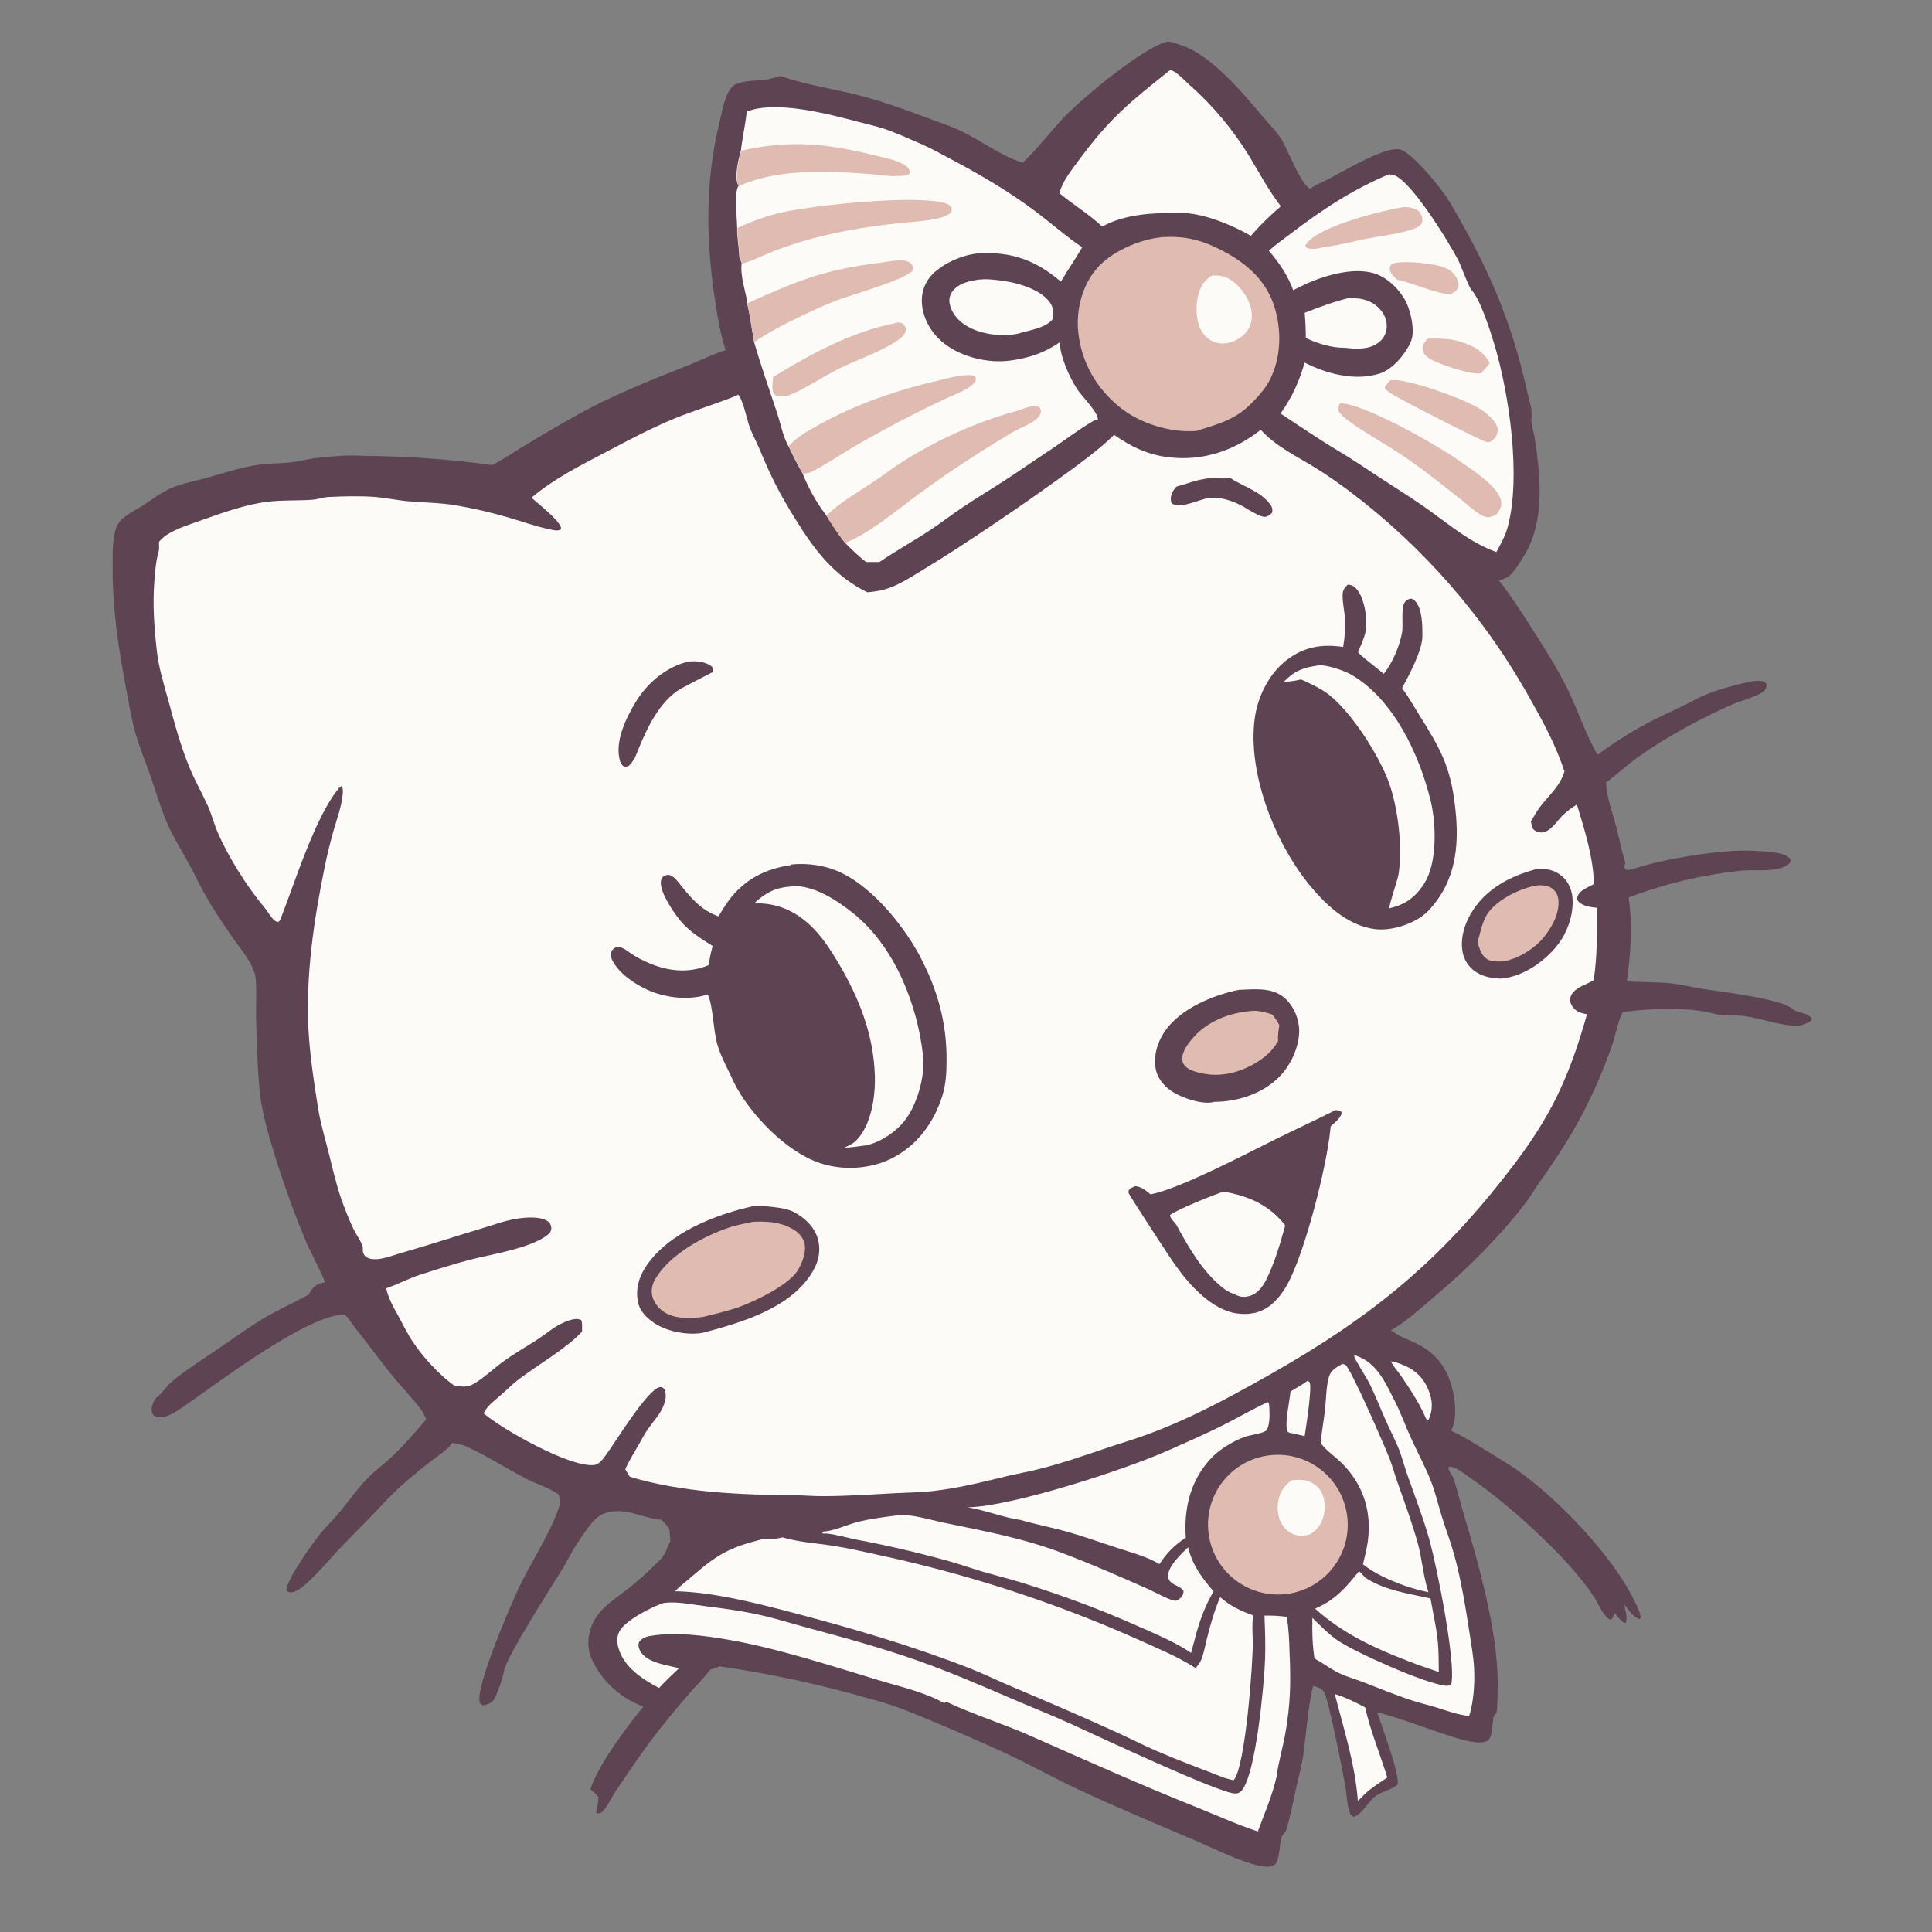 <?xml version="1.0" encoding="UTF-8"?>
<svg xmlns="http://www.w3.org/2000/svg" version="1.1" viewBox="0 0 1024 1024">
  <rect x="0" y="0" width="1024" height="1024" fill="#808080" stroke="none"/>
  <defs>
    <style>
      .cls-1 {
        fill: #5e4352;
      }

      .cls-2 {
        fill: #fcfbf8;
      }

      .cls-3 {
        fill: #dfbbb1;
      }
    </style>
  </defs>
  <!-- Generator: Adobe Illustrator 28.7.1, SVG Export Plug-In . SVG Version: 1.2.0 Build 142)  -->
  <g>
    <g id="Camada_1">
      <g>
        <path class="cls-1" d="M618.5,22.1c1.8-.3,4.4.9,6.2,1.4,16.4,4.6,33.7,25.4,44.6,38.3,3.3,3.9,7.1,7.7,9.8,11.9,3.7,5.9,10.1,23.7,15.3,26.4,2.9-2.2,6.3-3.4,9.5-5.1,9.2-4.9,18.8-10.6,28.6-14.2,2.7-1,6.2-2,9-1.7,5.6.6,18.9,16.8,22.7,21.9,4.9,6.5,8.4,13.4,12.3,20.4,15.4,27.8,25.7,53.7,32.6,84.8.9,4.3,3.3,10.7,2.6,15-.5,3.1,1.3,8,1.8,11.3,2.7,18.7,5.1,39.7-3.2,57.4-1.7,3.7-7.4,13-10.3,15.3-1.5,1.2-3.6,1.9-5.5,2.5,7,8.9,13.2,18.8,19.3,28.3,6.7,10.6,12.2,19.2,17.7,30.6,4.7,9.7,9.9,24.9,15.3,33.4,9.4-7,20.2-13.7,30.6-18.9,6.9-3.5,14-6.4,20.7-10.1,7.1-4,18.8-7.3,26.8-9.1,2.8-.6,8.3-2,10.8-.1.6.5.5.9.7,1.6-.3,1.1-.5,1.8-1.3,2.7-2.4,2.6-12.8,5.5-16.6,7.1-15.9,6.9-35.6,17.6-49.8,27.7-6,4.3-11.6,9.4-17.5,13.9.4,7.8,3.2,15,5.2,22.5,1.8,6.7,3,13.4,5.1,20.1-.4,1-.5,1.6-.5,2.6.3.3.6.8,1,1,1.5.6,8.1-1.9,9.8-2.3,15.1-4.2,42.8-8.8,58.4-7.7,4.5.3,15.7.3,18.6,4.2.5.7.3,1,.2,1.7-1.6,2.3-4.7,3.2-7.3,3.7-6.3,1.2-12.8.3-19.2.9-20.3,2.2-40.2,6.9-59.3,14.2,2.1,14.2,1.2,30.2-1,44.4,7.9.6,15.7.3,23.6,1.1,5.6.6,11,2,16.5,2.9,9.2,1.5,41.5,5.1,47.7,10.6,2.7,2.3,6.5,1.8,9.3,4,.9.7.9.7,1,1.8-.6.7-.4.6-1.3,1.1-1.7.9-4.4,2.1-6.3,2.1-8.9,0-18.8-3.8-27.6-5.1-5.5-.8-11.5.2-17-1.4-11.9-3.5-35.6-2.8-48-.7-2.6,4.6-3.5,11-5.2,16.1-9.7,28.3-21.2,49.2-38.5,73.4-2.6,3.6-4.7,7.4-7.4,11-13.9,18.3-31.2,35.5-48.8,50.3-6.2,5.2-16.1,14.3-23,17.7,4.6,3.7,10.1,5.2,15.3,8,8.7,4.7,14.1,11.9,16.8,21.4,2,6.8,3.3,17.6-.2,23.9,9.7,4.6,19.3,11.1,28.5,16.6,23.3,14.1,55.9,47.8,68,72.3,1.4,2.8,3.2,5.9,3.8,9,.2,1,.3,1.2-.3,2-3.4-.9-6.2-5.3-8.3-7.9.6,2.9,2,6.9.9,9.8h-.9c-2.1-1.3-3.5-3.3-5.1-5.2-.4,1.3-.7,2.3-1.6,3.4h-1.1c-3.9-2.8-5.6-8.1-8.2-12-13.3-20.4-44.7-48.6-65-62.6-2.7-1.9-7.5-5.8-10.8-6.3-.9-.1-.6-.2-1.3.4,0,2,2.3,4.2,2.9,6.2,1.9,6.3,3.5,12.8,5.4,19.2,7.8,25.7,17.7,61.4,17.8,88.2,0,2.5,0,14.2-.6,16.2-.2.5-.6.9-1,1.3-1.7,1.7-.3,10-3.4,13.6-2.8,1.5-6.5,1.1-9.6.5-5.5-1-11.1-3-16.4-4.8-10.9-3.6-21.8-7.8-32.9-10.7,2.5,7.6,11.8,32,10.9,38.3-3,2.8-8.1,3.6-11.6,6.1-4.2,3-6.7,9.2-11.6,11.1-1.1-.5-1.4-.6-2-1.8-1.7-4.1-1.8-10.5-2.6-14.9-1.3-7.2-8.8-45.5-11.2-49.4-1.3-2.2-3.5-2.6-5.7-3.3-2,4.9-4.2,27.7-5,34.2-.9,7.2-2.7,13.7-4.3,20.7-1.6,7-2.9,14.7-5.1,21.5-.5,1.5-2,2.3-2.5,3.9-1,3.4-1,12.9-3.8,14.6-2.3,1.4-5.7.9-8.2.3-11.1-2.5-24-9.2-34.6-13.7-20.7-8.8-41.6-17.5-62-27.1-13.2-6.2-26-13.4-39.2-19.5-11.5-5.2-23.1-10.3-34.8-15.2-10.8-4.5-21.6-9.2-32.9-12.2l-.9-.2c-26.7-7.8-53.9-13.7-81.4-17.7-1.7.7-3.4,1.3-5.1,1.9-3.4,4.6-7.6,8.6-11.3,12.9-6.9,7.9-13.5,16-19.9,24.4-6.6,8.9-12.8,18.1-19,27.3-2,3-4.1,7.8-6.6,10.3-1,1-1.6,1.1-3,1.1l-.5-.6c.7-2.7,1-5.1,1.2-8-1.3-1.6-2.8-2.8-4.3-4.2,4.6-13.6,18.9-32.4,28.1-43.8-11.8-4.3-21.4-12.9-26.9-24.1-2.1-4.3-2.7-8.5-2-13.2,2-12.7,11.6-18,20.8-25.2,4.9-3.8,9.6-8,14-12.4,2.5-2.5,5.1-4.6,6.3-8,.6-1.7,1.2-3.1,2.1-4.6l-.5-6.6c-1.3-1.9-2.6-3.4-4.3-4.9-6.3-.4-12.4-3.2-18.7-4.2-5.1-.8-10.9-.4-15.1,2.9-3.9,3.1-8.2,10-11,14.2-2.7,4.1-4.8,8.5-7.3,12.7-4.6,7.5-30.7,48.1-31.3,54.7-.3,2.6-4,13.9-5.8,15.6-1.5,1.5-3.3,2.3-5.4,2.4-.7-.4-1.1-.4-1.5-1.2-3.2-6.9,16.5-52.5,21-61.9,6.3-12.9,14.6-25.5,19.8-38.8,1.4-3.5,2.3-6.3.8-9.9-5-3.5-11.8-5.5-17.4-8.4-10.6-5.5-20.6-12.1-31.6-17-2.3-1-4.7-1.4-7.2-1.8-3.2,4.2-8.6,7.4-12.8,10.7-5.2,4.2-10.5,8.5-15.4,13-5,4.5-9.4,9.5-14,14.3-6.6,6.8-13.4,13.5-19.9,20.5-4.6,4.9-16.2,18.8-21.9,20.4-1.4.4-2.5.4-3.7-.3l-.3-1.2c1.2-6.5,13.8-24.2,18.3-29.7,3.5-4.2,7.5-8,10.9-12.3,4.4-5.4,8.5-11.2,13.3-16.2,4.2-4.4,9.2-7.9,13.6-12.1,6.5-6.1,12.2-12.9,18-19.6-.8-1.8-1.6-3.7-2.8-5.3-5-6.6-10.9-12.5-16.1-19-6.5-8.2-12.7-16.6-19.2-24.8-1.7-2.1-3-4.7-5.1-6.4-19.1-.6-68.4,37-85.5,48.8-3.6,2.5-9.6,6.7-14.3,5.4-1.2-.3-1.9-1.1-2.3-2.3-.8-2.6.6-5.1,1.7-7.5,2.8-1.7,5.3-5.6,7.7-7.9,3-2.8,6.5-5.3,9.9-7.7,6.2-4.4,12.6-8.5,18.8-12.8,7.2-4.9,14.3-10.1,21.8-14.5,7.5-4.4,15.5-7.9,23.1-12.1.4-.7.7-1.3,1.1-1.9,1.9-3.1,4.1-3.9,7.6-4.7-3.2-7.9-7.4-15.2-10.7-23-7.6-17.9-22.1-58.8-23.9-77.5-1.3-13.6-1.7-27.7-2-41.4-.1-5.1.6-17.1-.6-21.4-2-7.3-8.2-14-12.4-20.2-4.7-6.9-9.5-13.9-13.6-21.2-3.3-5.8-6.1-12-9.4-17.9-3.8-6.9-8.2-13.9-11.3-21.2-3.3-7.6-5.5-15.4-8.2-23.3-2.8-8.1-6.1-15.8-8.4-24-2.3-8-3.5-16-5.1-24.2-4-21.7-6.9-40.2-7-62.5,0-5.2-.1-10.6.5-15.8.5-4.6,1.7-8.9,5.5-11.8,3-2.3,6.5-4.1,9.8-6.1,4.8-3.1,9.6-6.9,14.8-9.2,5.8-2.6,12-3.7,18.1-5.3,9.2-2.5,18.7-5.8,28.2-7.2,5.7-.9,11.6-.7,17.3-1.3,4.3-.5,8.4-1.6,12.7-2.2,5.2-.7,10.7-1.1,16-1.4,3.5-.2,7,0,10.5.1,22.7.2,45.3,1.8,67.8,4.9,5.8-3,11.2-6.7,16.8-10.1,8.7-5.3,17.6-10.5,26.5-15.5,19.3-11,40.5-19.3,61.1-27.5,6.3-2.5,12.9-5.9,19.3-7.8-3-9.3-4.6-19.4-6-29.1-4.5-31-4.7-61.2,2.8-91.8,1.3-5.2,2.2-11.4,4.8-16.1.8-1.5,2-3.1,3.5-3.8,4.6-2.3,11.5-1.9,16.6-2.7,2.5-.4,5-1.1,7.4-1.8,15.3,5.3,31.6,7.2,47.1,11.7,14.2,4.1,28.5,9.7,42.4,14.8,13.3,4.8,26.7,16,38.9,19.4,8-7.5,14.8-16.7,22.5-24.7,9.7-10,41.2-36.2,53.9-39.4Z"/>
        <path class="cls-2" d="M391,209c2.5,1.9,4.8,12.6,5.8,15.8,1.5,4.6,3.9,8.9,5.8,13.3,6.3,15.2,10.5,23.4,19.2,37.4,10.2,16.4,20.1,29.5,37.8,38.4,4.8-.3,9.8-1.3,14.3-3.3,5.6-2.5,11-6,16.1-9.1,12.4-7.5,24.5-15.5,36.5-23.6,11.8-7.9,23.4-16,34.9-24.3,10.1-7.3,20.1-14.4,29.1-23.1,9.2,6.4,17.9,10.6,29.2,11.9,17.9,2.1,34.7-3.6,48.5-14.6,8,8.8,18.9,13.9,28.9,20.1,6.2,3.8,12.2,8.1,18.1,12.4,39.4,29.7,72.1,67.3,96,110.5,7.1,12.5,13.5,24.4,18,38.1-2.3,7.7-8.1,12.5-12.8,18.6-1.9,2.5-3.5,5.3-5,8,.3,1.2.6,2.5,1,3.7.9,1.1,2,1.6,3.3,1.9,5.3,1.3,9.4-5.9,12.7-9.1,2.3-2.1,4.7-3.9,7.4-5.6,4,13.3,8.8,28.3,9,42.2-1.7.9-3.4,1.7-5,2.6-1.9,1.1-3.3,2.5-3.9,4.6.1.8.1,1.3.6,1.9,2.3,2.7,6.8,3.1,10.1,3.5-.1,12.9,0,25.4-1.9,38.3-1.9,1.2-4,2-6.1,3-2.4,1.2-5.5,3.2-6.2,6-.5,1.9,0,3.5,1.1,5.1,2,2.8,4.4,3.3,7.6,4-.6,2.1-1.1,4.2-1.8,6.3-11.1,37.4-23.6,57.5-48,87.5-41,50.4-81.9,77.9-138.4,108.3-14.4,7.7-29.7,15.1-45.1,20.7-6.7,2.5-13.7,4.5-20.5,6.8-11.8,4-23.6,8.1-35.7,11.2-5.7,1.5-11.5,2.5-17.1,3.8-14.3,3.4-25.5,6.4-40.2,8.1-6.4.7-13,.8-19.5,1.1-13.1.7-26.2,1.6-39.3,1.6-4.9,0-9.8-.5-14.8-.5-28.5-.2-59.5-1.5-86.9-9.8-.8-1.3-1.6-2.6-2.4-4,2.1-4.7,5-9.2,7.6-13.8,1.5-2.8,3-5.5,4.8-8,2.6-3.7,6-7.3,7.7-11.4,1.3-3.2,2-6.1.6-9.3-.8-.7-1.2-1.2-2.4-1-6.6,1.2-23.9,29.8-28.7,36.2-1.5,2-3.5,4.9-6.3,5.1-12.9,1.2-48.4-18.9-58.4-27.4,2.3-4.5,5.8-6.7,9.4-9.9,3.2-2.8,6.2-5.9,9.7-8.5,9.6-7.2,25.7-16.6,33.1-25,0-1.9.2-4-.3-5.9-2.8-1.9-8.2.5-11,1.9-4.2,2.1-7.9,5.3-11.8,7.9-6.4,4.2-13.2,8-19.3,12.5-4.6,3.4-12.2,10.5-17,12.3-2.5.9-5.4.4-8,.1-.4-.2-.7-.4-1.1-.7-7.2-5.1-16.3-15.1-21.2-22.6-2.8-4.2-5.1-9-7.5-13.4-2.7-4.9-5.4-9.4-6.6-15,6.3-2.1,12-5.3,18.4-7.3,8.3-2.7,16.7-5.3,25.2-7.6,11.3-3,33.8-6.3,42.4-13.8,1-.9,1.5-1.9,1.5-3.2,0-1.5-.8-2.9-2-3.7-3.7-2.6-11.7-2-16-1.3-6.3.9-12.5,3.3-18.6,5.1-14,4.2-27.9,8.8-42,12.8-3.6,1-7.2,2.4-10.9,3.2-2.7.5-6.6.9-8.9-1-1-.9-1.4-1.9-1.5-3.2,0-.8.1-1.6-.2-2.5-1-2.9-3.3-5.9-4.7-8.8-2.5-5.2-4.7-10.9-6.6-16.3-2.7-7.8-4.5-15.9-6.5-23.9-2-7.9-4.4-15.9-5.7-23.9-2.2-13.8-4.3-27.6-5.1-41.6-1.5-28.6,2.8-57.8,8.5-85.8,1.3-6.5,2.9-13,4.7-19.4,1.8-6.4,4.5-13.4,5-20.1,0-1.3.2-2.9-.7-3.9l-1.2,1-.7-.6.6.7c-12.5,14.8-23.4,50-30.8,68.9-.4.9-.5,1.5-1.4,2-.8,0-1.3-.2-1.9-.7-1.9-1.4-3.8-5-5.4-6.9-9.1-10.7-19.3-27-24.8-39.8-2-4.6-3.2-9.6-5.3-14.2-3-6.6-6.6-12.9-9.4-19.6-4.9-11.7-8.1-23.7-11.4-35.9-2.6-9.4-5.3-17.9-6.3-27.7-1.3-11.8-2.1-23.6-1.2-35.4.3-3.8.6-7.7,1.2-11.4.3-2.3,1.6-5.3,1.3-7.6,0-.8,0-1.5,0-2.3,1.3-1.4,2.6-2.6,4.2-3.7,5.3-3.4,12.2-5.5,18.1-7.6,11.2-4,23.7-8.5,35.5-9.9,7.7-.9,15.5-.5,23.2-1,3.1-.2,6-1.4,9-1.5,8.1-.4,16.7-.6,24.7,0,5.5.5,10.9,1.6,16.4,2.2,8.8.8,17.9.8,26.6,2.3,9.2,1.6,18.3,3.7,27.2,6.3,7.4,2.1,14.9,4.9,22.4,6.4,1.8.4,4.2,1,5.7,0v-1.2c-1.4-4.1-11.8-12.2-15.6-15.6,12.1-10.3,27.1-17.7,41-25,11.3-6,23-12.1,34.8-17,11-4.5,22.5-7.8,33.5-12.4Z"/>
        <path class="cls-1" d="M419.4,458.2c6.6-.7,14.3,0,20.7,2.1,19.3,6,38.1,29,47.3,46.2,9.5,17.9,14.5,35.6,14.3,56,0,6.2-.4,12.5-2.3,18.5-4.5,14.2-13.4,26.2-26.8,33-11.4,5.7-25.8,6.5-37.9,2.5-17.9-5.9-37.2-25.9-45.6-42.6-3-6.8-7-13.5-9-20.7-2.1-7.6-2.2-20.6-5-26.1-8.7,2.8-18.8,2.1-27.4-.7-8.1-2.6-19.6-9.7-23.3-17.7-.6-1.4-1-3-.3-4.4.5-1,1.4-1.9,2.5-2.2,2.8-.6,5.2,1.4,7.3,2.9,3.2,2.3,6.7,4,10.4,5.6,10.3,4.3,20.8,5.3,31.2,1,.6-3.4,1.3-6.8,2.2-10.2-5.8-3.7-11.4-7.1-16.1-12.2-3.9-4.4-12.2-16.5-11.3-22.2.2-1.2.6-2.1,1.7-2.7,1.2-.7,2.9-.8,4.1,0,2,1.2,3.7,3.6,5.1,5.4,5.7,7,10.8,12.9,19.6,16,1.8-2.9,3.5-5.8,5.5-8.5,8.5-11.3,19.5-16.8,33.2-18.7Z"/>
        <path class="cls-2" d="M419.3,469.7c.2,0,.3,0,.5,0,11.5-.7,24,7.6,32.5,14.4,22,17.7,34.1,48.6,37,76,1.1,10.7-3.5,26.3-10.3,34.5-5,6-13.9,11.9-21.8,12.7-3.3.5-6.5.9-9.8,1,2.3-1,4.6-2,6.4-3.8,8-8.1,10.2-23.3,9.9-34.1-.6-22-8.4-41.6-19.5-60.3-4.2-7-8.8-14.1-14.8-19.7-8.4-7.9-18.2-12-29.7-11.6,6-5.6,11.4-8.5,19.6-8.9Z"/>
        <path class="cls-1" d="M714.2,309.9c.6,0,1.2,0,1.8.2,2.5.7,4.3,3.6,5.3,5.7,2.3,5.1,3.6,13.5,2.5,19-.8,3.6-2.6,7.4-4,10.8.5,1.4,11.5,9.6,13.6,11.6,4.7-6,8.2-14.2,9.7-21.7.8-4.2-.8-13.9,1.7-16.6.9-1,1.8-1.5,3.2-1.6.9.3,1.4.5,2,1.2,4,4.3,3.9,13.3,3.9,18.7,0,7.6-7.2,20.8-10.8,27.6,3.5,4.4,6.1,9.4,9.1,14.1,11,17.6,16.6,27.3,19,48.3,2.2,18.3,1.1,36.6-10.7,51.5-1.8,2.3-3.5,4.3-5.7,6.1-6.5,5.2-17.4,8.6-25.6,7.7-15.3-1.7-27.8-14-36.8-25.5-17.3-22.1-31.1-57.8-27.4-86,1.6-11.9,7.6-24.1,17.3-31.4,9.2-6.9,18.4-8.3,29.6-6.7.9-5.4,1.4-10.7.9-16.1-.4-3.7-1.2-7.5-1.2-11.3,0-2.6,1-3.9,2.8-5.7Z"/>
        <path class="cls-2" d="M698.7,352.7c4.2-.6,14.1,2.8,17.9,5.1,22.2,13.2,35.6,42,41.6,66.3,3,12.1,3.7,32.8-3.1,43.8-4.6,7.4-10.1,11.6-18.7,13.5-.3-1.6,4.2-14.5,4.8-17.7,2.4-14.1-.2-35.4-5-48.8-5.2-14.5-19.8-37.2-31.6-46.5-4.5-3.6-9.8-5.9-15-8.3-3.1.8-6.2,1.1-9.3,1.4,5.7-5.9,10.4-7.7,18.4-8.8Z"/>
        <path class="cls-1" d="M707.5,588.4c1.5,0,2.4,0,3.5.9v1.3c-1.2,2.6-3.5,4.4-5.7,6.3l-.2,1.9c-2,19.8-13.4,65-22.9,82.2-2.3,4.1-5.3,8-8.9,10.9-5.3,4.1-11.5,5.2-18,4.2-12.9-1.9-24.6-14.7-31.8-24.8-1.8-2.1-25-37.9-25.3-38.9-.1-.4,0-.9,0-1.4.9-1.4,2.1-1.7,3.5-2.3,3.2.2,5.7,2.4,8.1,4.3,14.7-2.5,51.3-21.8,65.9-29,10.5-5.2,21.2-10.1,31.7-15.4Z"/>
        <path class="cls-2" d="M648.5,631.6c13.1,2.2,24.4,7.1,32.7,17.9-2.7,9.7-5.6,19.9-10.2,29-1.8,3.6-4.7,7.3-8.7,8.4-3.2.9-5.3.5-8.1-1l-.6-.2c-2-.8-3.6-1.6-5.2-2.9-10.8-8.4-18.4-21.6-24.8-33.4-1-1.8-3.2-3.2-3.5-5.3,2.4-2.5,24.3-11.3,28.4-12.5Z"/>
        <path class="cls-1" d="M399.7,639.1c5,0,16.2.8,20.7,3.1,5.9,3,11.3,8,13.1,14.5,1.6,5.8.5,11.6-2.5,16.8-11.3,19.7-37.5,27.3-58,32.8-7.5,1.6-18.4-.3-25-4.3-4.4-2.6-8.6-6.4-9.8-11.6-1.5-6.6.3-13.3,4-18.9,11.8-18.1,37.2-27.9,57.4-32.3Z"/>
        <path class="cls-3" d="M398.5,647.6c7.4-.3,14.1-.2,20.9,3.4,3.1,1.6,5.9,4.1,6.9,7.6,1.3,4.6-1,10.6-3.4,14.6-4.7,7.9-22.9,16.6-31.6,19.7-6,2.1-12.4,3.5-18.6,5.1-6.6.8-14.2,1.2-20.1-2.2-3.2-1.9-6-5.2-6.9-8.9-.8-3.5.2-6.9,2.1-9.8,7.7-12.4,24.9-21.8,38.4-26.4,4-1.4,8.3-2.1,12.4-3Z"/>
        <path class="cls-1" d="M656.8,524.6c.9,0,1.8,0,2.7-.1,7.8-.3,15.9-.8,22,5,4.4,4.2,7.1,10.8,7.1,16.9,0,8.6-4.6,18.4-10.7,24.5-8.8,8.8-22.1,13.1-34.3,13.1-5.9,1.7-16-1.8-21.1-4.7-4.5-2.6-8.6-6.8-9.8-12.1-1.6-6.8.6-14.5,4.4-20.2,8.2-12.3,25.7-19.6,39.7-22.4Z"/>
        <path class="cls-3" d="M663.8,535.7c3.8,0,7,.8,10.5,2,1.5,1.8,2.7,3.6,3.8,5.7-.5,2.8-.9,5.6-.7,8.5-2,3.3-4.1,5.8-7.1,8.2-8.1,6.4-19.1,10.5-29.4,9.4-3.7-.4-8.8-1.4-11.8-3.6-1.3-1-2.3-2.4-2.5-4.1-.4-4.2,3.2-8.8,5.8-11.8,7.8-9,19.8-13.4,31.4-14.2Z"/>
        <path class="cls-1" d="M813.4,460.8c5.3-.6,9.6-.2,14,3.2,3.5,2.8,5.5,6.9,6,11.4.9,9.2-2.7,19.3-8.6,26.4-7.1,8.5-18,15.9-29.3,16.9-4.3-.2-8.4-.8-12.2-2.9-3.8-2.1-6.6-5.6-7.8-9.9-1.8-6.9.2-14.9,3.7-21,7.5-13.2,20-20,34.1-24Z"/>
        <path class="cls-3" d="M815.4,469.2c2.9,0,5.3.1,7.6,2,1.9,1.5,2.8,3.6,3,5.9.6,7.2-3.7,14.9-8.2,20.2-4.9,5.8-14.4,11.7-22.1,12.3-2.4,0-4.7.1-6.9-.9-3.6-1.8-4.5-5.7-5.7-9.2,1.7-5.7,2.4-11.4,6.1-16.3,5.4-7,17.6-12.9,26.2-14Z"/>
        <path class="cls-1" d="M364.9,350.6c.6,0,1.3,0,2-.1,3.5-.1,8,.6,10.6,3,.3.8.8,2,.1,2.8,0,.1-15.8,7.9-18.8,10-11.4,8.3-17.2,22.7-22.3,35.4-.8,1.3-1.7,2.7-2.8,3.8-1,.9-1.7.9-3,.8-1.4-1-1.9-2.2-2.3-3.8-2.4-10.1,3.5-22.1,8.6-30.5,6.1-10.1,16.1-18.5,27.7-21.3Z"/>
        <path class="cls-1" d="M638.7,253.7c4.5-.5,9,.2,13.5-.3,7,4.7,16.2,7,21.3,14.3.9,1.4,1,2.3.8,3.9-.9,1.1-2.1,2-3.5,2.3-2.7.6-10.5-4.8-13.1-6.1-5-2.5-10.9-4.5-16.6-3.9-5,.5-15.1,5.9-19.5,3.2-.7-.4-.9-1-1-1.8-.4-3,1.1-5.4,3-7.4,5.4-1.4,9.5-3.3,15.2-4.1Z"/>
        <path class="cls-2" d="M395.9,59.1c15.6-6.1,43.5,1.4,59.5,5.6,4.4,1.2,8.8,2.1,13.1,3.5,7,2.4,13.9,5.6,20.6,8.5,5.2,2.3,10.2,5.2,15.2,7.8,15.3,8.1,30.3,16.9,44.2,27.3,8.4,6.3,16.4,13.4,25.1,19.3-3.6,6.2-7.7,12-11.3,18.2-13-11.2-26.3-16.1-43.5-15-8.5.5-20.3,5.8-25.7,12.3-3.5,4.2-5,9.6-4.4,15.1.9,8.1,5.4,15.5,11.9,20.5,9.3,7.2,23.4,10.5,35,8.9,10-1.4,17.8-4,26.1-9.7,0,.2,0,.3,0,.5.5,7.8,5,17.7,9.1,24.2,2.4,3.8,11,12.1,11.1,16.1-1.1.7-.3.4-1.3.5-2.3.3-20.4,13.5-23.8,15.7-7.7,5-15.2,10.3-22.8,15.3-7.8,5.1-15.8,9.8-23.5,15-6,4-11.7,8.4-17.7,12.4-8.8,5.8-18.1,10.9-26.7,16.8h-7.1c-3.8-3-7.8-6.8-11.2-10.3-3.6-4.7-6.8-9.4-9.9-14.5-5.3-6.9-9.2-14-12.5-22.1,0,0,0-.1-.1-.2-2.8-4.7-5.1-9.6-7.5-14.5-2.7-4.6-4.1-11.8-5.8-17-4.2-12.7-8.7-25.4-12.4-38.3-.3-2.2-2.9-18-3.3-18.9-.4-.8-.3-.8-.2-1.6-1-6.4-3.9-14.6-3-21-.2-.4-.3-.8-.5-1.2-.5-1.1-.8-1.7-.8-2.9-.2-5-1.2-9.6-1.1-14.7,0-4.6-1.8-19.1.8-22.3-.1-.2-.2-.3-.3-.5-2.2-3.7.3-14,1.5-18.2.8-7,2.4-13.7,3.1-20.8Z"/>
        <path class="cls-3" d="M438.1,273.2c7.5-7.2,16.4-12.2,25-17.9,5.1-3.4,9.9-7.2,15.1-10.5,18.2-11.5,39.6-21.3,60.4-26.9,2.8-.8,7.5-3,10.3-2.6,1.1.1,2,.3,2.5,1.4.5,1.1.3,2.3-.3,3.3-.7,1.3-2,2.4-3.2,3.2-3.3,2.3-7.6,3.8-11.1,5.8-9.4,5.6-18.6,11.4-27.7,17.4-7.6,5-15.1,10.3-22.5,15.7-10.4,7.6-27.1,21.7-38.8,25.6-3.6-4.7-6.8-9.4-9.9-14.5Z"/>
        <path class="cls-3" d="M390.9,120.8c7.4-3.5,15.9-6.5,23.9-8.3,16.8-3.8,72.3-9.6,86.7-4.6,1.1.4,1.8.8,2.6,1.6.4,1.4.5,1.6,0,3-4,4.5-19.8,4.9-26,5.6-19.5,2.1-39.1,5.2-57.8,11.4-4.6,1.5-9.2,3.1-13.6,5-4.3,1.8-8.9,4.2-13.4,5.2-.2-.4-.3-.8-.5-1.2-.5-1.1-.8-1.7-.8-2.9-.2-5-1.2-9.6-1.1-14.7Z"/>
        <path class="cls-3" d="M418,236.5c4.6-5.1,10.2-8.1,16.1-11.4,19.9-11,41-18.2,63.1-23.4,5-1.2,10.6-2.7,15.7-2.9,1.6,0,2.9,0,4.2,1.1.3,1.2.2,1.7-.5,2.7-2.9,3.8-9.8,6.1-14.1,8.1-16.6,7.7-32.8,16.2-48.6,25.3-7.8,4.5-15.4,9.8-23.4,13.9-1.5.8-3.2,1-4.9,1.2,0,0,0-.1-.1-.2-2.8-4.7-5.1-9.6-7.5-14.5Z"/>
        <path class="cls-3" d="M396.2,160.7c27.6-12.4,40.7-17.8,71.4-21.6,3.8-.5,10.4-2,13.9-.3,1.2.6,1.9,1.2,2.2,2.5.2.9,0,1.5-.2,2.4-5.9,5.4-32.2,12.4-41.3,16-11,4.4-33.2,14.8-42.5,21.7-.3-2.2-2.9-18-3.3-18.9-.4-.8-.3-.8-.2-1.6Z"/>
        <path class="cls-3" d="M392.8,79.9c25.6-5.9,45.7-3.9,70.9,2.5,5.2,1.3,11.3,2.2,15.8,5.1,1.3.8,2.2,1.6,2.6,3.1,0,.4,0,1,0,1.4-1.5,1.5-6.7,1.3-8.9,1.3-5.1-.1-10.2-1-15.2-1.3-21.3-1.5-46.5-2.4-66.3,6.6-.1-.2-.2-.3-.3-.5-2.2-3.7.3-14,1.5-18.2Z"/>
        <path class="cls-3" d="M474.4,171.1c1.1-.1,2.2-.3,3.3,0,.9.3,1.9,1.5,2.2,2.4.4,1.1.2,2.2-.4,3.3-1.3,2.5-6,5.1-8.5,6.5-8.4,4.7-17.9,7.9-26.5,12.2-9.1,4.5-18.4,11.2-27.9,14.6-.8,0-1.7,0-2.5,0-1.4,0-2.7,0-3.7-1.2-1.7-2.1-.8-6.6-.6-9.1,20-12.2,41.5-24,64.7-28.5Z"/>
        <path class="cls-2" d="M414.6,814.8s0,0,0,0c8.4,2.5,17.7,3.1,26.3,4.4,8.7,1.3,17.2,3.3,25.8,5.2,47.2,10.2,93.1,25.2,137.2,44.9,10.2,4.6,20.4,8.8,29.8,14.8,1.2-1.4,2.4-2.9,3.1-4.6,1.3-3.5,2-7.4,2.9-11.1,1.9-7.5,4-14.8,7-21.9,5.5,4.8,10.6,7.2,17.5,9.7-.7,4.5-.3,9.2-.2,13.7.2,10.6-3.9,67.2-10.2,73.7l-4.6-1.2c-12.1-4.7-24.3-9.2-36.3-14.4-7.8-3.4-15.4-7.3-23.2-10.8-17.4-7.9-34.9-15.4-52.6-22.9-7.4-3.1-14.6-6.6-22-9.6-30.2-11.9-60.8-20.9-92.1-29.2-20-5.3-44.8-11.8-65.3-12.1,3-3,6.6-5.7,9.8-8.5,12.5-10.9,19.5-14.8,35.8-18.9,3.4-.8,7,0,10.3-.9.3,0,.6-.2,1-.3Z"/>
        <path class="cls-2" d="M736.5,92.5c.3,0,.6,0,.8,0,9,0,31.2,36.9,35.5,45.2,1.6,3.1,5.7,14.6,7.2,16.1,4.6,4.9,10,21.9,12,28.6,7.9,26.2,14.4,70.8,7,97.3-1.3,4.7-3.6,8.6-5.9,12.9-14.5-5.2-25.9-15.4-38.4-24.1-7.6-5.3-15.5-10.2-23.3-15.3-7.4-4.8-14.6-9.8-22.2-14.3-10.4-6.2-20.4-13.1-30.5-19.7,6.2-8.7,9.8-16.8,12.8-27,11.6,6,27.1,10,40,5.7,6.8-2.3,13.5-10.3,16.3-16.9,2.3-5.3.1-15.1-2.2-20.2-3.1-6.7-9.8-13.5-16.9-15.8-11.6-3.8-28.3,1.4-38.8,6.6l-4.5,2.2c-2.5-7.3-7.8-15.1-12.9-20.9,3.4-3.1,7.4-5.9,11.1-8.7,16.4-12.6,33.6-24,52.8-31.9Z"/>
        <path class="cls-3" d="M710.4,213.7c12.8.4,50.2,21.6,61.5,29.5,6.6,4.6,22.7,14.6,23.8,22.7.3,2.6-.9,4.5-2.3,6.5-1.9,1.1-3.5,2.1-5.8,1.6-3.5-.7-9.3-6-12.1-8.3-10.6-8.4-21-16.8-32.2-24.3-9.2-6.2-19.1-11.5-28.1-18-2.3-1.7-4.5-3.4-6-5.9,0-1.9.3-2.3,1.2-3.9Z"/>
        <path class="cls-3" d="M737.2,201.5c1.1,0,2.2-.1,3.3,0,10.8,1.2,34.9,9.7,44.2,15.4,2.8,1.8,5.4,4,7.4,6.7,1.2,1.6,2,3.4,1.6,5.5-.5,2.5-1.7,3.7-3.8,5.1-.6,0-1.2.2-1.8.1-2.6-.3-42.5-20.9-47.7-23.9-2.2-1.3-4.9-2.7-6.5-4.7.5-1.7,2-3,3.2-4.3Z"/>
        <path class="cls-3" d="M743.6,109.7c2.5.1,5.6.3,7.7,1.7,1.4.9,2.2,2.5,2.5,4.1.2,1.3.2,2.5-.7,3.5-1.4,1.6-3.9,2.4-5.8,3-7.4,2.2-15.7,3.1-23.3,4.6-7.1,1.4-14.1,3.4-21.3,4.2-2.4.5-5.1,1.3-7.6,1.1-1.5-.1-2.3-.2-3.3-1.4.2-.6.2-.6.6-1.2,6.2-9.3,40-17.7,51.3-19.5Z"/>
        <path class="cls-3" d="M756.7,179.5c6-.1,11.5-.2,17.3,1.6,6.7,2,12.2,5,15.6,11.4-1.4,1.8-3,3.5-4.5,5.2-.3.1-.7.2-1.1.2-4.8.7-23.4-5.4-27.3-8.5-1.5-1.2-2.8-2.8-2.7-4.8,0-2.1,1.3-3.6,2.7-5.1Z"/>
        <path class="cls-3" d="M741.6,139.1c4.8-.4,10.3,0,15,.7,5.2.7,11.4,1.7,14.6,6.2,1.1,1.6,2.2,4.1,1.7,6.1-.5,2-2.6,3-4.2,3.9-7.3-.3-19.5-5.9-28.1-7.7-1.3-1.2-3.3-2.9-3.8-4.7-.4-1.4-.3-1.8.3-3,1.3-1.2,2.8-1.3,4.5-1.5Z"/>
        <path class="cls-3" d="M615.4,125.7c11.7-.7,20.1,1,30.6,6.2,13.2,6.5,24.4,15.5,29.2,29.9,4.2,12.6,4,27.6-2.2,39.6-2,3.9-4.8,7.2-7.8,10.4-9.7,10.6-17.8,12.3-30.9,16.6,0,0-.2,0-.3,0-13.5,1.1-29.7-3.9-40.3-12.4-12.5-10-20.5-23.8-22.2-39.9-1.2-11.7,1.9-24.3,9.5-33.4,7.5-9.1,22.8-15.8,34.3-16.9Z"/>
        <path class="cls-2" d="M642.5,146c1.9,0,3.7,0,5.5.4,5.4,1.4,10.3,6.7,12.9,11.5,2.3,4.3,3.5,9.3,1.9,14-1.4,4.3-4.5,6.8-8.5,8.8-2.7,1.1-5.5,1.7-8.4,1.2-3.6-.7-6.6-2.7-8.6-5.7-3.4-5.1-3.7-13.1-2.4-19,1.1-5,3.2-8.5,7.5-11.2Z"/>
        <path class="cls-2" d="M352.4,849.6c5.9-1,15.4,1,21.4,1.7,9.6,1.2,19.3,2.5,28.7,4.6,9.1,2,18.1,4.9,27.1,7.3,19.2,5.1,38.5,10.5,57.2,17.1,16.4,5.8,32.4,12.7,48.4,19.6,10.9,4.7,21.8,9,32.6,13.9,12.6,5.7,78.5,36.8,86.9,36.8,1.4,0,2.3-.4,3.3-1.4,7.8-8.8,12-57,12.5-69.3.3-7.9,0-15.7-.3-23.6,3.9,0,7.9,0,11.8.7,1.1,6.3,1.3,12.6,1.5,18.9.7,16.1.5,27.3-2.3,43.2-1.4,7.6-3.6,15-4.6,22.6-2.1,9.7-6.5,19.6-9.9,29-11-3.6-21.5-8.4-32.2-12.7-29.8-11.9-59-25-88.4-38-14.7-6.5-30.1-11.2-44.5-18l-1.2.7c-10-5.8-24.4-9-35.5-12.4-25-7.6-54.3-17.1-79.9-21.4-12.6-2.1-26.5-3.9-39.2-2-2.9.4-5.3,1-7.1,3.4-.5,1.8-.3,2.9.5,4.5,3.5,6.7,14.1,7.6,20.7,9.4-3.6,3.4-7.2,6.8-10.6,10.5-8.8-4.8-18.3-10.7-21.4-20.9-1-3.2-1.1-6.5.6-9.5,3.3-5.6,17.4-13,23.7-14.8Z"/>
        <path class="cls-2" d="M620.2,37.3c.2,0,.3,0,.5,0,2.8.5,7,5.2,9.1,7.1,12.7,11.1,23.6,24.1,32.4,38.5,5.2,8.6,10.1,17.8,16.2,25.8l.5.6c-5.8,5-10.9,9.9-15.9,15.7-9.6-5.6-25.5-12.2-36.9-12.1-13.7-.2-29.6.3-41.9,7.2-7.1-6.7-15.3-11.5-22.7-17.7,1.8-6.7,6.3-12,10.3-17.5,16.5-22.4,27.1-30.8,48.3-47.7Z"/>
        <path class="cls-3" d="M674.2,771.2c20.4-1.7,38.3,13.5,40,33.9,1.7,20.4-13.5,38.3-33.9,39.9-20.4,1.6-38.2-13.5-39.9-33.9-1.7-20.4,13.5-38.3,33.9-39.9Z"/>
        <path class="cls-2" d="M684.9,784.6c2.2-.3,4.6-.4,6.8,0,3.4.7,6.4,2.7,8.3,5.6,2.3,3.7,2.6,8.8,1.6,13-1.1,4.6-3.3,7.5-7.2,10-1.9.5-3.8.9-5.8.7-3.4-.3-6.4-2.2-8.4-4.9-2.8-3.8-3.5-8.9-2.7-13.5.9-4.8,3.4-8.4,7.4-11.1Z"/>
        <path class="cls-2" d="M475.4,803.2c6.8-1.1,17.6,2.4,24.6,3.8,21.5,4.5,41.7,8.1,62.4,15.9,15.7,5.9,31.2,12.7,46.5,19.5,2.7,1.2,11.8,6.2,14.1,6,1.3,0,1.8-.7,2.7-1.5,1.1-1.2,1.6-2.1,1.6-3.7-1.5-2.3-4.7-2.8-6.7-4.6-1-.9-1.5-2.1-1.5-3.5.2-5.4,7.1-11.5,10.6-15,2.6,10,7,15.6,13.5,23.4-4.8,8.2-7.8,16.7-10.1,25.9l-1.8,6.7c-7.8-5.5-20.2-10.7-29.1-14.6-19.8-8.8-40.1-16.3-60.8-22.7-6.8-2.1-13.7-3.8-20.6-5.8-6-1.8-12-3.9-18-5.6-16.2-4.5-32.5-8.3-49-11.4-3.3-.6-14.2-3.6-16.9-3.2-.2,0-.4,0-.5.1l-.6-.4.4-.7c5.6-.3,12.3-3.5,17.9-5,6.9-1.8,14.2-2.7,21.3-3.6Z"/>
        <path class="cls-2" d="M672,743.1c.8.7.8,3,.8,4.1.2,2.8.2,9.1-1.8,11.1-1.2,1.3-9,2.4-11.4,3.3-6.8,2.6-14.1,7-18.9,12.6-10.1,11.7-13.2,25.7-12.2,40.8-6.1,4-9.9,7.9-14,14-6.6-4-14.8-6.1-22.1-8.5-9.6-3.1-19.1-6.6-28.8-9.2-7.4-2-14.9-3.4-22.3-5.6-9.6-1.4-18.8-5.2-28.4-6.8,23.4-.4,83.1-19.9,105.7-29.9,9.8-4.4,19.9-8.7,29.6-13.6,8-4,15.7-8.6,23.9-12.3Z"/>
        <path class="cls-2" d="M717.5,718.4c.6,0,1.1,0,1.7.3,10.9,3.9,15.3,14.6,20.2,24.2,3.4,6.7,5.9,13.9,9.1,20.7,3.5,7.6,7.5,14.8,10.4,22.7,2.1,5.7,3.5,11.7,5.3,17.5,2.1,6.8,4.7,13.5,6.6,20.4,3.7,13.6,6,27.6,8.1,41.5.9,6.1,2.1,12.3,2.4,18.5.4,8-.2,17.6-2.6,25.3-6.2-.6-11.8-2.8-17.7-4.6-4.5-1.4-9.1-2.4-13.5-3.9-8.6-2.9-17.2-6.4-25.7-9.7-3.7-1.4-7.6-2.5-11.2-4.1-3.5-1.6-6.9-3.9-10.2-6-1.3-.7-2.5-1.5-3.7-2.2-1.1-7.2-1.3-14.2-1.1-21.5,4.3,4.2,8.6,8.7,13.6,12.1,9.6,6.4,45,22.2,56.4,23.8,1.5.2,2.4.2,3.6-.7,2.6-11.8-7.6-61.6-11.1-74.8-3.3-12.3-8-24.3-12.2-36.3-1.8-5-3-10.4-5.2-15.3-2.1-4.8-4.5-9.5-6.6-14.3-2.9-6.5-5.4-13.1-8.6-19.4-1.4-2.7-7.4-12-7.7-13.6,0-.2,0-.4,0-.6Z"/>
        <path class="cls-2" d="M711.3,723c.6,0,1.2,0,1.8.4,2.9,1.9,21,43.4,23.6,50.2,1.4,3.7,2.4,7.5,3.7,11.2,3.8,10.7,7.7,21.4,10.8,32.2,2.5,8.6,3,17.8,5.7,26.2l.2.7c-4.2-.8-8.1-2-12.2-3.3-7.5-2.7-16.2-6.4-22.5-11.5.9-3.8,1.9-7.7,2.5-11.6,2.3-15.8-2.1-30.3-13.4-41.7-3.8-3.9-8-6.3-11.4-10.8.3-6,1.5-11.8,2.2-17.7.6-5.6.5-11.8,2-17.3,1.1-3.9,3.8-5.1,7-7Z"/>
        <path class="cls-2" d="M720.3,832.8c1.6,1.2,2.5,2.9,4.3,4,9.8,6.2,22.4,7.9,33.6,10.4,1.2,7.1,2.9,14.2,3.7,21.4.7,5.8.6,11.8.7,17.6-5.4-1.8-10.7-3.6-16-5.7-18.1-6.9-35.1-14.8-49.6-27.9,10.6-4.5,16.2-11,23.3-19.8Z"/>
        <path class="cls-2" d="M519.6,148.2c2.9-.5,6.5,0,9.4.3,8.7.9,21.6,4.2,27.2,11.4,2.1,2.7,2.3,5.8,1.8,9.2-3.8,4.8-12,5.8-17.6,7.5-.4.2-.6.2-1.1.3-8.9,1.8-20.7.2-28.3-5-3.7-2.5-7-6.7-7.7-11.2-.4-2.3.2-4.6,1.7-6.5,3.4-4.3,9.3-5.4,14.4-6.1Z"/>
        <path class="cls-2" d="M714.6,158.1c1.1,0,2.3,0,3.4,0,5.2.1,10,1.9,13.5,5.9,2.3,2.6,3.7,5.9,3.5,9.4-.2,3.1-1.5,5.9-3.9,7.8-5.2,4.4-12.4,3.8-18.7,3.1-6.3.2-14.7-2.4-20.3-5.2,0-4.5-.2-8.9-.6-13.3,7.7-3,15.1-5.8,23.2-7.8Z"/>
        <path class="cls-2" d="M707.6,897.9c5.4,1.7,11,4.4,16,7.1,2.4,11.5,8.1,25.3,11.7,37.1l-6.6,4.5c-.5.4-1,.7-1.5,1.1-2.8,2-5.1,4.4-7.5,6.9-1.4-19.4-7.4-37.9-12.2-56.6Z"/>
        <path class="cls-2" d="M692.7,731.9c.6.2,1.1.2,1.4.7,1.5,2.5-2,24.6-2.6,28.6l-6.8-1.6c-1.1,0-1.5-.3-2.3-.9-1.7-3.9,1.2-16.3,1.6-21.2,3-1.9,6-3.3,8.8-5.5Z"/>
        <path class="cls-2" d="M737,721.5c2.4.3,4.9,1.2,7.2,2.2,6.1,2.5,10.5,6.9,12.9,13,2.2,5.4,2.5,10.2.2,15.6l-.7.4c-.7-.7-.6-.5-1-1.3-3.5-8.1-8.2-15.1-13.2-22.4-1.7-2.5-4.1-4.9-5.3-7.6Z"/>
      </g>
    </g>
  </g>
</svg>